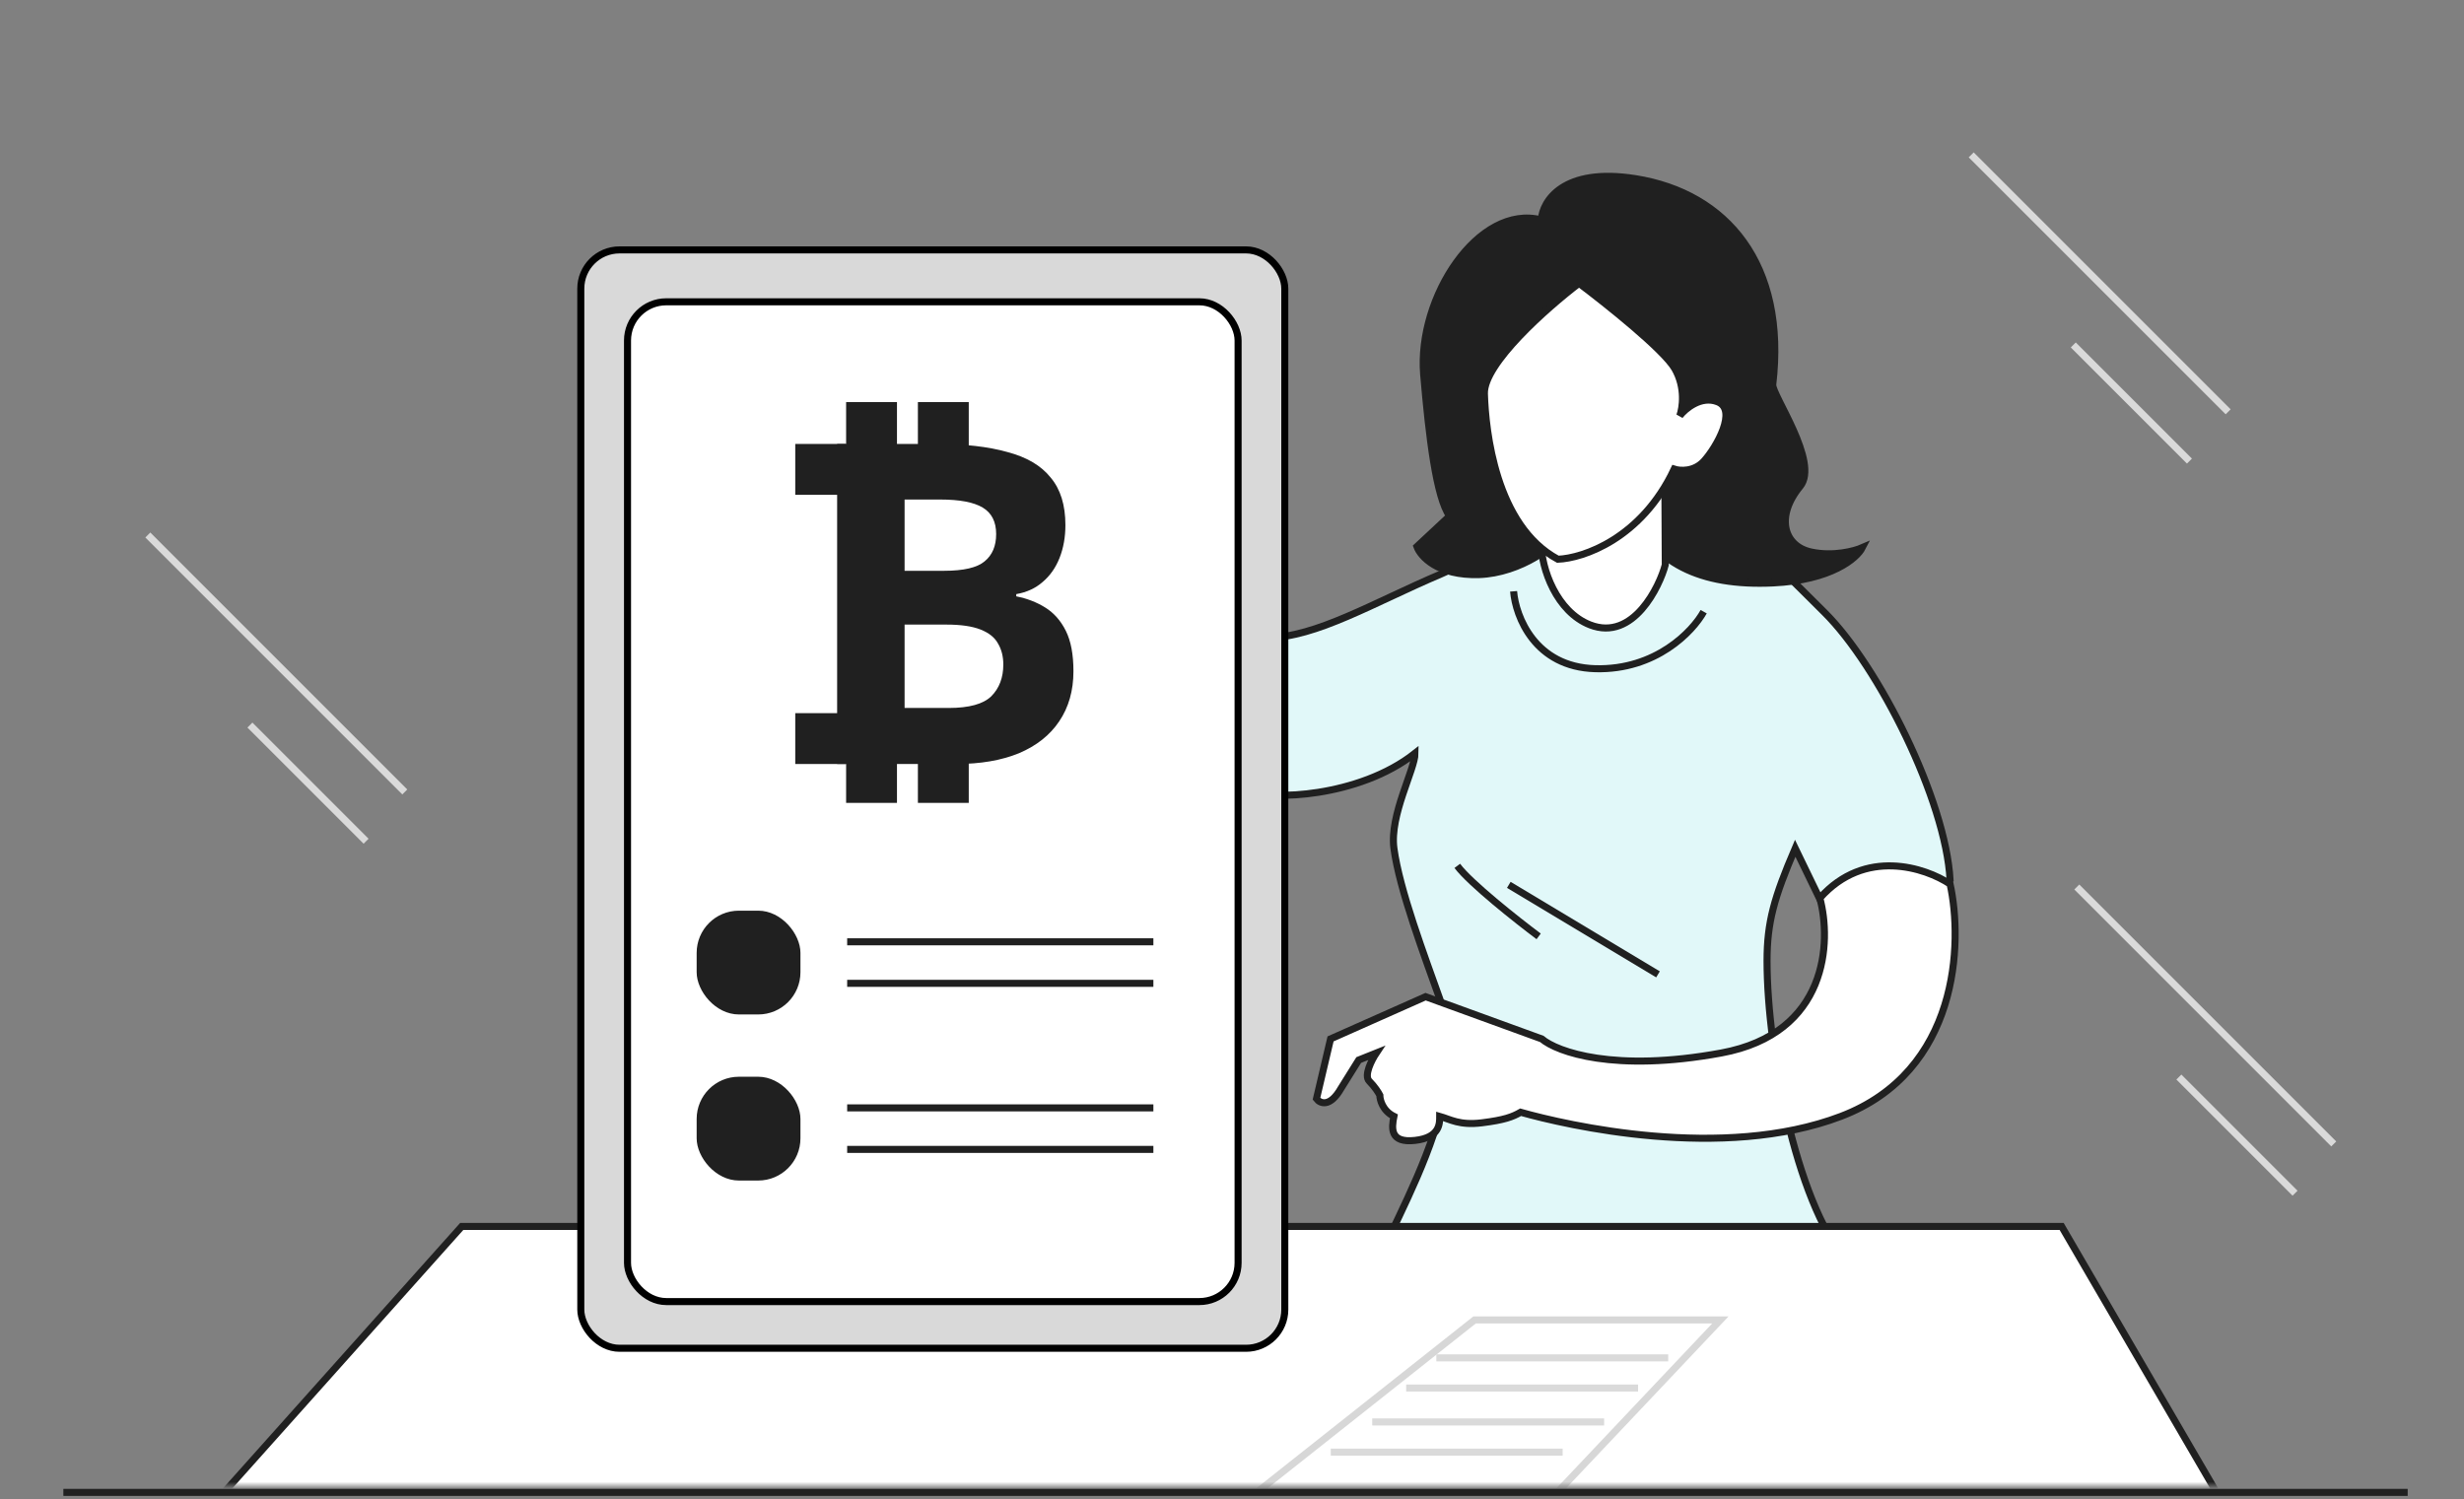 <svg width="350" height="213" viewBox="0 0 350 213" fill="none" xmlns="http://www.w3.org/2000/svg">
<rect x="0" y="0" width="350" height="213" fill="#808080" stroke="none"/>
<path d="M9 212H342" stroke="#202020"/>
<mask id="mask0_333_12776" style="mask-type:alpha" maskUnits="userSpaceOnUse" x="0" y="0" width="350" height="211">
<rect x="0.5" y="0.5" width="349" height="210" fill="#D6F8E5" stroke="#202020"/>
</mask>
<g mask="url(#mask0_333_12776)">
<path d="M204.731 81.522C212.415 78.261 217.605 70.14 219.74 71.499H236C239.507 66.818 251.477 79.388 259.161 86.999C266.846 94.611 276.39 113.688 277 125.014C274.073 129.726 263.888 129.696 259.161 129.092L255 120.5C252 127.5 251 131 251 136.499C251 149.675 255.529 172.432 263 179.832C252.48 184.815 220.74 178.926 208.848 179.832C199.334 180.557 194.821 184.06 193.753 185.721C193.753 178.473 210.22 157.903 204.731 142.5C202.297 135.668 198.784 126.388 198 120.5C197.37 115.767 201 109.287 201 107C193 113.329 180.184 113.688 177.745 112.329C173.719 105.443 177.592 94.963 180.031 90.583C186.892 90.583 195.126 85.6 204.731 81.522Z" fill="#E1F8F9" stroke="#202020"/>
<path d="M235.511 138.412L214.32 125.697" stroke="#202020"/>
<path d="M218.559 133.017C215.476 130.706 208.849 125.466 207 123" stroke="#202020"/>
<path d="M215 84C215.29 87.568 218.019 94.761 226.613 94.993C235.206 95.224 240.452 89.689 242 86.893" stroke="#202020"/>
<path d="M210.087 81.623C215.934 81.442 221.672 77.299 221.528 75.604L231.668 72.31C234.629 79.937 241.471 83.296 251.844 82.81C260.142 82.422 263.761 79.306 264.533 77.796C263.417 78.284 260.4 79.091 257.256 78.413C253.328 77.564 252.197 73.327 255.695 69.091C258.493 65.703 251.68 56.082 251.814 54.626C253.835 37.517 245.222 27.438 232.319 25.381C221.997 23.735 219.093 28.603 218.931 31.242C210.031 28.933 201.298 42.255 202.226 53.206C202.968 61.966 204.02 70.714 205.911 73.311L201.264 77.644C201.769 79.045 204.24 81.803 210.087 81.623Z" fill="#202020" stroke="#202020"/>
<path d="M218.906 77.079L223.948 42.826L236.401 51.672L236.545 80.235C235.772 83.209 232.018 91.173 225.859 88.765C221.122 86.914 218.925 80.829 218.906 77.079Z" fill="white" stroke="#202020"/>
<path d="M210.854 55.936C210.721 51.669 219.758 43.699 224.293 40.246C228.178 43.164 236.336 49.673 237.892 52.361C239.448 55.05 239.013 57.95 238.601 59.063C239.419 58.026 241.633 56.175 243.953 57.07C246.853 58.19 243.839 63.503 242.061 65.474C240.639 67.052 238.637 66.907 237.813 66.637C233.14 76.548 224.849 79.304 221.288 79.443C212.439 74.672 211.021 61.268 210.854 55.936Z" fill="white" stroke="#202020"/>
<path d="M19.117 226.222L65.587 174.222H292.846L323.13 226.222H19.117Z" fill="white" stroke="#202020"/>
<rect x="82.5" y="35.5" width="100" height="156.029" rx="5.5" fill="#D9D9D9" stroke="black"/>
<rect x="89.135" y="42.872" width="86.73" height="142.022" rx="5.5" fill="white" stroke="black"/>
<rect x="98.956" y="129.365" width="14.745" height="14.745" rx="6" fill="#202020"/>
<path d="M120.336 133.788H163.832" stroke="#202020"/>
<path d="M120.336 139.687H163.832" stroke="#202020"/>
<rect x="98.956" y="152.956" width="14.745" height="14.745" rx="6" fill="#202020"/>
<path d="M120.336 157.379H163.832" stroke="#202020"/>
<path d="M120.336 163.277H163.832" stroke="#202020"/>
<path d="M132.998 63.065C137.016 63.065 140.379 63.447 143.087 64.212C145.836 64.933 147.888 66.143 149.242 67.841C150.638 69.497 151.336 71.746 151.336 74.591C151.336 76.289 151.061 77.838 150.511 79.239C149.961 80.64 149.157 81.786 148.1 82.677C147.084 83.569 145.836 84.142 144.356 84.397V84.715C145.879 85.012 147.254 85.543 148.48 86.307C149.707 87.071 150.68 88.175 151.399 89.618C152.118 91.061 152.478 92.971 152.478 95.349C152.478 98.108 151.801 100.485 150.447 102.48C149.136 104.433 147.232 105.94 144.737 107.001C142.241 108.02 139.28 108.529 135.853 108.529H118.911V63.065H132.998ZM134.076 81.085C136.868 81.085 138.793 80.64 139.851 79.748C140.951 78.857 141.5 77.562 141.5 75.864C141.5 74.124 140.866 72.871 139.597 72.107C138.328 71.343 136.318 70.961 133.569 70.961H128.493V81.085H134.076ZM128.493 88.726V100.57H134.774C137.651 100.57 139.66 100.018 140.803 98.914C141.945 97.768 142.516 96.261 142.516 94.394C142.516 93.247 142.262 92.25 141.754 91.401C141.289 90.552 140.464 89.894 139.28 89.427C138.095 88.96 136.488 88.726 134.457 88.726H128.493Z" fill="#202020"/>
<rect x="120.187" y="57.117" width="7.223" height="7.223" fill="#202020"/>
<rect x="120.187" y="106.83" width="7.223" height="7.223" fill="#202020"/>
<rect x="112.963" y="101.307" width="7.223" height="7.223" fill="#202020"/>
<rect x="112.963" y="63.065" width="7.223" height="7.223" fill="#202020"/>
<rect x="130.384" y="57.117" width="7.223" height="7.223" fill="#202020"/>
<rect x="130.384" y="106.83" width="7.223" height="7.223" fill="#202020"/>
<path d="M244.5 149.582C259.7 146.782 260.167 133.749 258.5 127.582C264.9 120.382 273.5 123.249 277 125.582C278.833 133.916 278.3 152.182 261.5 158.582C244.7 164.982 222.5 159.833 216 158C214.833 158.667 213.7 159.1 210.5 159.5C207.3 159.9 206 159 204.5 158.582C204.5 159.5 204.6 161.6 201 162C197.4 162.4 197.667 160.249 198 158.582C196.4 157.782 196 156.249 196 155.582C195.833 155.249 195.3 154.382 194.5 153.582C193.7 152.782 194.833 150.582 195.5 149.582L193 150.582L190.5 154.582C188.9 157.382 187.5 156.749 187 156.082L189 147.582L202.5 141.582L219 147.582C221.167 149.416 229.3 152.382 244.5 149.582Z" fill="white" stroke="#202020"/>
<path d="M212.915 220.777L244.373 187.5H209.46L167.437 220.777H212.915Z" fill="white" stroke="#D7D7D7"/>
<path d="M227.858 201.996H194.92" stroke="#DADADA"/>
<path d="M232.679 197.176H199.741" stroke="#DADADA"/>
<path d="M221.967 206.28H189.029" stroke="#DADADA"/>
<path d="M236.964 192.892H204.026" stroke="#DADADA"/>
<path d="M316.5 58.5L280 22" stroke="#DADADA"/>
<path d="M311 65.5L294.5 49" stroke="#DADADA"/>
<path d="M57.5 112.5L21 76" stroke="#DADADA"/>
<path d="M52 119.5L35.5 103" stroke="#DADADA"/>
<path d="M331.5 162.5L295 126" stroke="#DADADA"/>
<path d="M326 169.5L309.5 153" stroke="#DADADA"/>
</g>
</svg>
